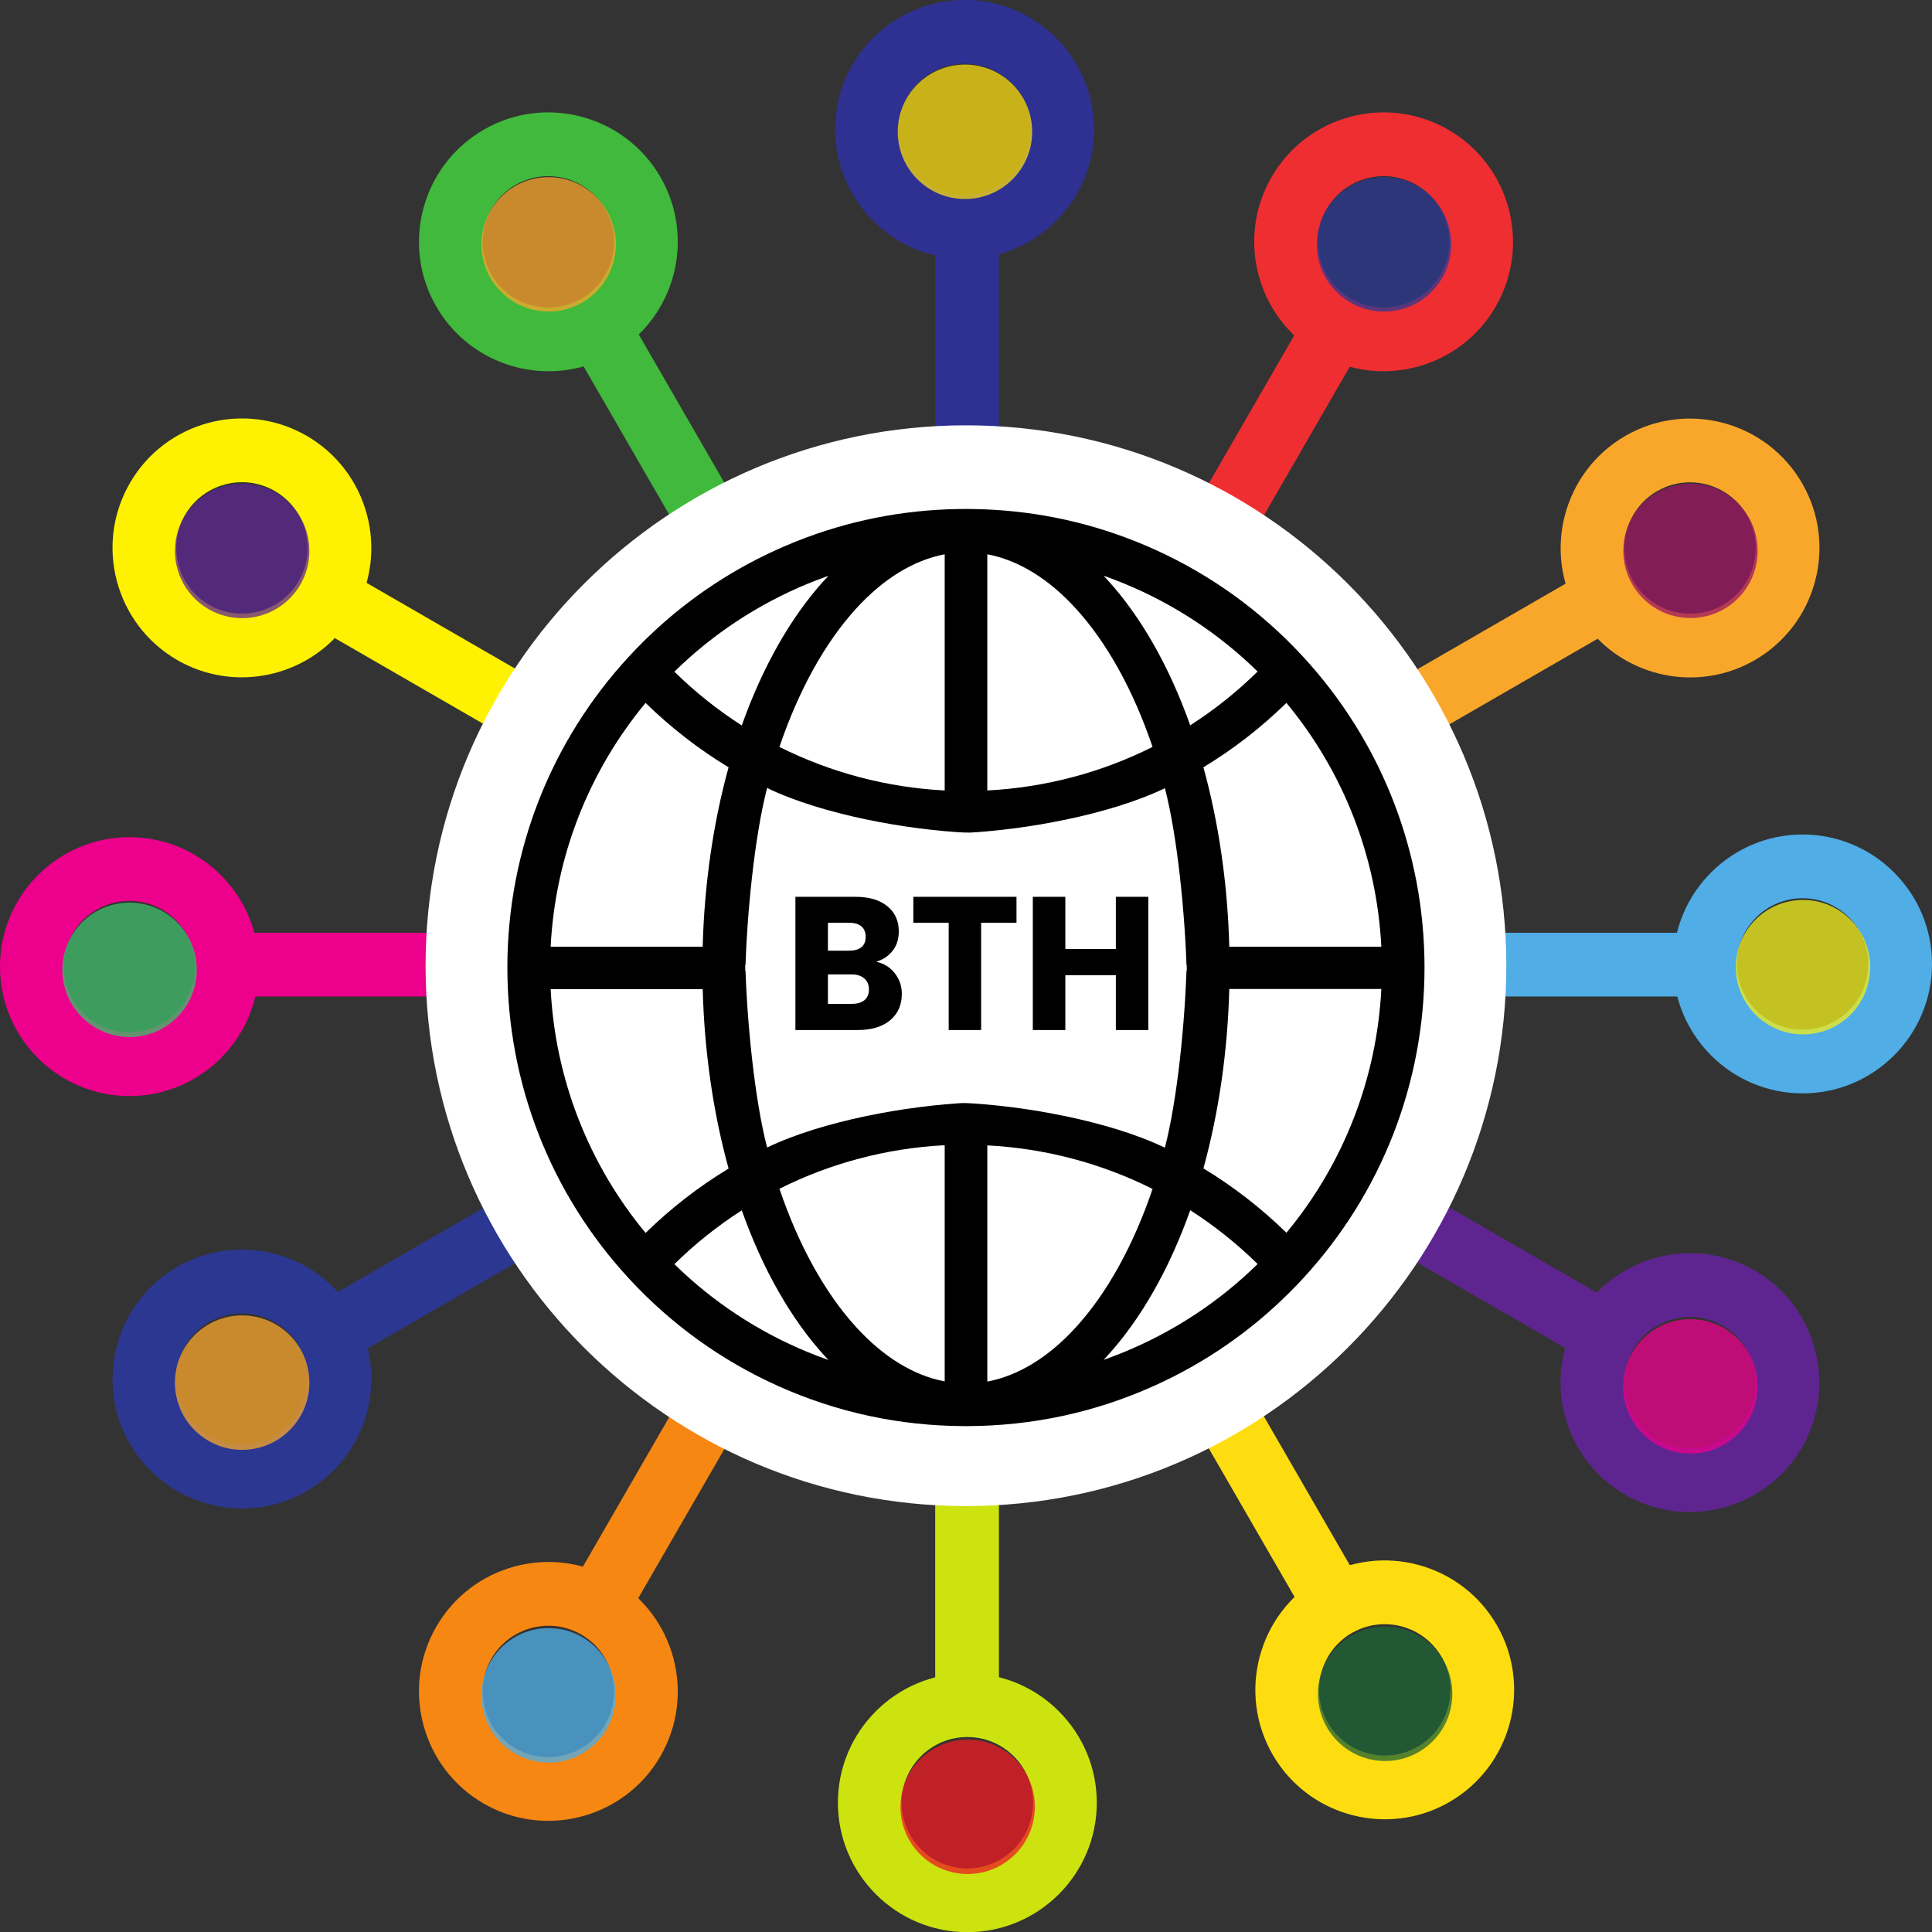 <?xml version="1.0" encoding="UTF-8" standalone="no"?>
<!-- Created with Inkscape (http://www.inkscape.org/) -->

<svg
   width="512"
   height="512"
   viewBox="0 0 135.467 135.467"
   version="1.1"
   id="svg1"
   inkscape:version="1.3.2 (091e20e, 2023-11-25)"
   sodipodi:docname="logo_dark.svg"
   xmlns:inkscape="http://www.inkscape.org/namespaces/inkscape"
   xmlns:sodipodi="http://sodipodi.sourceforge.net/DTD/sodipodi-0.dtd"
   xmlns="http://www.w3.org/2000/svg"
   xmlns:svg="http://www.w3.org/2000/svg">
  <rect x="0" y="0" width="135.467" height="135.467" fill="#333333" stroke="none"/>
  <sodipodi:namedview
     id="namedview1"
     pagecolor="#ffffff"
     bordercolor="#000000"
     borderopacity="0.25"
     inkscape:showpageshadow="2"
     inkscape:pageopacity="0.0"
     inkscape:pagecheckerboard="0"
     inkscape:deskcolor="#d1d1d1"
     inkscape:document-units="mm"
     inkscape:zoom="2"
     inkscape:cx="259.5"
     inkscape:cy="277.5"
     inkscape:window-width="1920"
     inkscape:window-height="1027"
     inkscape:window-x="0"
     inkscape:window-y="25"
     inkscape:window-maximized="1"
     inkscape:current-layer="layer1" />
  <defs
     id="defs1">
    <clipPath
       clipPathUnits="userSpaceOnUse"
       id="clipPath41">
      <path
         d="M 0,792 H 612 V 0 H 0 Z"
         id="path41" />
    </clipPath>
    <clipPath
       clipPathUnits="userSpaceOnUse"
       id="clipPath43">
      <path
         d="M 0,792 H 612 V 0 H 0 Z"
         transform="translate(-306.71,-381.44)"
         id="path43" />
    </clipPath>
    <clipPath
       clipPathUnits="userSpaceOnUse"
       id="clipPath45">
      <path
         d="M 0,792 H 612 V 0 H 0 Z"
         transform="translate(-261.166,-301.031)"
         id="path45" />
    </clipPath>
    <clipPath
       clipPathUnits="userSpaceOnUse"
       id="clipPath47">
      <path
         d="M 0,792 H 612 V 0 H 0 Z"
         transform="translate(-237.84,-362.819)"
         id="path47" />
    </clipPath>
    <clipPath
       clipPathUnits="userSpaceOnUse"
       id="clipPath49">
      <path
         d="M 0,792 H 612 V 0 H 0 Z"
         transform="translate(-232.835,-268.845)"
         id="path49" />
    </clipPath>
    <clipPath
       clipPathUnits="userSpaceOnUse"
       id="clipPath51">
      <path
         d="M 0,792 H 612 V 0 H 0 Z"
         transform="translate(-187.192,-312.16)"
         id="path51" />
    </clipPath>
    <clipPath
       clipPathUnits="userSpaceOnUse"
       id="clipPath53">
      <path
         d="M 0,792 H 612 V 0 H 0 Z"
         id="path53" />
    </clipPath>
    <clipPath
       clipPathUnits="userSpaceOnUse"
       id="clipPath55">
      <path
         d="M 0,792 H 612 V 0 H 0 Z"
         transform="translate(-168.566,-242.85)"
         id="path55" />
    </clipPath>
    <clipPath
       clipPathUnits="userSpaceOnUse"
       id="clipPath57">
      <path
         d="M 0,792 H 612 V 0 H 0 Z"
         transform="translate(-203.782,-166.367)"
         id="path57" />
    </clipPath>
    <clipPath
       clipPathUnits="userSpaceOnUse"
       id="clipPath59">
      <path
         d="M 0,792 H 612 V 0 H 0 Z"
         transform="translate(-181.743,-173.131)"
         id="path59" />
    </clipPath>
    <clipPath
       clipPathUnits="userSpaceOnUse"
       id="clipPath61">
      <path
         d="M 0,792 H 612 V 0 H 0 Z"
         transform="translate(-250.476,-123.532)"
         id="path61" />
    </clipPath>
    <clipPath
       clipPathUnits="userSpaceOnUse"
       id="clipPath63">
      <path
         d="M 0,792 H 612 V 0 H 0 Z"
         transform="translate(-237.881,-122.87)"
         id="path63" />
    </clipPath>
    <clipPath
       clipPathUnits="userSpaceOnUse"
       id="clipPath65">
      <path
         d="M 0,792 H 612 V 0 H 0 Z"
         id="path65" />
    </clipPath>
    <clipPath
       clipPathUnits="userSpaceOnUse"
       id="clipPath67">
      <path
         d="M 0,792 H 612 V 0 H 0 Z"
         transform="translate(-307.155,-104.446)"
         id="path67" />
    </clipPath>
    <clipPath
       clipPathUnits="userSpaceOnUse"
       id="clipPath69">
      <path
         d="M 0,792 H 612 V 0 H 0 Z"
         transform="translate(-363.644,-123.532)"
         id="path69" />
    </clipPath>
    <clipPath
       clipPathUnits="userSpaceOnUse"
       id="clipPath71">
      <path
         d="M 0,792 H 612 V 0 H 0 Z"
         transform="translate(-376.173,-123.128)"
         id="path71" />
    </clipPath>
    <clipPath
       clipPathUnits="userSpaceOnUse"
       id="clipPath73">
      <path
         d="M 0,792 H 612 V 0 H 0 Z"
         transform="translate(-410.338,-166.367)"
         id="path73" />
    </clipPath>
    <clipPath
       clipPathUnits="userSpaceOnUse"
       id="clipPath75">
      <path
         d="M 0,792 H 612 V 0 H 0 Z"
         transform="translate(-421.238,-153.689)"
         id="path75" />
    </clipPath>
    <clipPath
       clipPathUnits="userSpaceOnUse"
       id="clipPath77">
      <path
         d="M 0,792 H 612 V 0 H 0 Z"
         id="path77" />
    </clipPath>
    <clipPath
       clipPathUnits="userSpaceOnUse"
       id="clipPath79">
      <path
         d="M 0,792 H 612 V 0 H 0 Z"
         transform="translate(-445.299,-243.295)"
         id="path79" />
    </clipPath>
    <clipPath
       clipPathUnits="userSpaceOnUse"
       id="clipPath81">
      <path
         d="M 0,792 H 612 V 0 H 0 Z"
         transform="translate(-381.285,-268.845)"
         id="path81" />
    </clipPath>
    <clipPath
       clipPathUnits="userSpaceOnUse"
       id="clipPath83">
      <path
         d="M 0,792 H 612 V 0 H 0 Z"
         transform="translate(-426.67,-312.142)"
         id="path83" />
    </clipPath>
    <clipPath
       clipPathUnits="userSpaceOnUse"
       id="clipPath85">
      <path
         d="M 0,792 H 612 V 0 H 0 Z"
         transform="translate(-352.954,-301.031)"
         id="path85" />
    </clipPath>
    <clipPath
       clipPathUnits="userSpaceOnUse"
       id="clipPath87">
      <path
         d="M 0,792 H 612 V 0 H 0 Z"
         transform="translate(-376.025,-362.827)"
         id="path87" />
    </clipPath>
    <clipPath
       clipPathUnits="userSpaceOnUse"
       id="clipPath90">
      <path
         d="M 0,792 H 612 V 0 H 0 Z"
         transform="matrix(1.333,0,0,-1.333,0,1056)"
         id="path90" />
    </clipPath>
    <clipPath
       clipPathUnits="userSpaceOnUse"
       id="clipPath88">
      <path
         d="m 176.061,312.379 h 22.235 v -22.236 h -22.235 z"
         transform="translate(-198.296,-301.261)"
         id="path88" />
    </clipPath>
    <clipPath
       clipPathUnits="userSpaceOnUse"
       id="clipPath93">
      <path
         d="M 0,792 H 612 V 0 H 0 Z"
         transform="matrix(1.333,0,0,-1.333,0,1056)"
         id="path93" />
    </clipPath>
    <clipPath
       clipPathUnits="userSpaceOnUse"
       id="clipPath91">
      <path
         d="m 226.741,363.079 h 22.235 v -22.235 h -22.235 z"
         transform="translate(-248.976,-351.961)"
         id="path91" />
    </clipPath>
    <clipPath
       clipPathUnits="userSpaceOnUse"
       id="clipPath96">
      <path
         d="M 0,792 H 612 V 0 H 0 Z"
         transform="matrix(1.333,0,0,-1.333,0,1056)"
         id="path96" />
    </clipPath>
    <clipPath
       clipPathUnits="userSpaceOnUse"
       id="clipPath94">
      <path
         d="m 295.592,381.689 h 22.235 v -22.235 h -22.235 z"
         transform="translate(-317.827,-370.571)"
         id="path94" />
    </clipPath>
    <clipPath
       clipPathUnits="userSpaceOnUse"
       id="clipPath99">
      <path
         d="M 0,792 H 612 V 0 H 0 Z"
         transform="matrix(1.333,0,0,-1.333,0,1056)"
         id="path99" />
    </clipPath>
    <clipPath
       clipPathUnits="userSpaceOnUse"
       id="clipPath97">
      <path
         d="m 364.888,363.079 h 22.235 v -22.236 h -22.235 z"
         transform="translate(-387.123,-351.961)"
         id="path97" />
    </clipPath>
    <clipPath
       clipPathUnits="userSpaceOnUse"
       id="clipPath102">
      <path
         d="M 0,792 H 612 V 0 H 0 Z"
         transform="matrix(1.333,0,0,-1.333,0,1056)"
         id="path102" />
    </clipPath>
    <clipPath
       clipPathUnits="userSpaceOnUse"
       id="clipPath100">
      <path
         d="m 415.571,312.396 h 22.235 v -22.235 h -22.235 z"
         transform="translate(-437.806,-301.279)"
         id="path100" />
    </clipPath>
    <clipPath
       clipPathUnits="userSpaceOnUse"
       id="clipPath105">
      <path
         d="M 0,792 H 612 V 0 H 0 Z"
         transform="matrix(1.333,0,0,-1.333,0,1056)"
         id="path105" />
    </clipPath>
    <clipPath
       clipPathUnits="userSpaceOnUse"
       id="clipPath103">
      <path
         d="m 434.183,243.544 h 22.235 v -22.235 h -22.235 z"
         transform="translate(-456.418,-232.426)"
         id="path103" />
    </clipPath>
    <clipPath
       clipPathUnits="userSpaceOnUse"
       id="clipPath108">
      <path
         d="M 0,792 H 612 V 0 H 0 Z"
         transform="matrix(1.333,0,0,-1.333,0,1056)"
         id="path108" />
    </clipPath>
    <clipPath
       clipPathUnits="userSpaceOnUse"
       id="clipPath106">
      <path
         d="m 415.552,174.223 h 22.236 v -22.236 h -22.236 z"
         transform="translate(-437.788,-163.105)"
         id="path106" />
    </clipPath>
    <clipPath
       clipPathUnits="userSpaceOnUse"
       id="clipPath111">
      <path
         d="M 0,792 H 612 V 0 H 0 Z"
         transform="matrix(1.333,0,0,-1.333,0,1056)"
         id="path111" />
    </clipPath>
    <clipPath
       clipPathUnits="userSpaceOnUse"
       id="clipPath109">
      <path
         d="M 365.074,123.381 H 387.31 V 101.146 H 365.074 Z"
         transform="translate(-387.31,-112.264)"
         id="path109" />
    </clipPath>
    <clipPath
       clipPathUnits="userSpaceOnUse"
       id="clipPath114">
      <path
         d="M 0,792 H 612 V 0 H 0 Z"
         transform="matrix(1.333,0,0,-1.333,0,1056)"
         id="path114" />
    </clipPath>
    <clipPath
       clipPathUnits="userSpaceOnUse"
       id="clipPath112">
      <path
         d="m 296.037,104.696 h 22.235 V 82.461 h -22.235 z"
         transform="translate(-318.272,-93.578)"
         id="path112" />
    </clipPath>
    <clipPath
       clipPathUnits="userSpaceOnUse"
       id="clipPath117">
      <path
         d="M 0,792 H 612 V 0 H 0 Z"
         transform="matrix(1.333,0,0,-1.333,0,1056)"
         id="path117" />
    </clipPath>
    <clipPath
       clipPathUnits="userSpaceOnUse"
       id="clipPath115">
      <path
         d="m 226.741,123.123 h 22.235 v -22.235 h -22.235 z"
         transform="translate(-248.976,-112.006)"
         id="path115" />
    </clipPath>
    <clipPath
       clipPathUnits="userSpaceOnUse"
       id="clipPath120">
      <path
         d="M 0,792 H 612 V 0 H 0 Z"
         transform="matrix(1.333,0,0,-1.333,0,1056)"
         id="path120" />
    </clipPath>
    <clipPath
       clipPathUnits="userSpaceOnUse"
       id="clipPath118">
      <path
         d="m 176.058,174.838 h 22.235 v -22.235 h -22.235 z"
         transform="translate(-198.293,-163.72)"
         id="path118" />
    </clipPath>
    <clipPath
       clipPathUnits="userSpaceOnUse"
       id="clipPath123">
      <path
         d="M 0,792 H 612 V 0 H 0 Z"
         transform="matrix(1.333,0,0,-1.333,0,1056)"
         id="path123" />
    </clipPath>
    <clipPath
       clipPathUnits="userSpaceOnUse"
       id="clipPath121">
      <path
         d="m 157.446,243.099 h 22.236 v -22.235 h -22.236 z"
         transform="translate(-179.681,-231.982)"
         id="path121" />
    </clipPath>
    <clipPath
       clipPathUnits="userSpaceOnUse"
       id="clipPath125">
      <path
         d="M 0,792 H 612 V 0 H 0 Z"
         transform="translate(-270.436,-231.295)"
         id="path125" />
    </clipPath>
    <clipPath
       clipPathUnits="userSpaceOnUse"
       id="clipPath127">
      <path
         d="M 0,792 H 612 V 0 H 0 Z"
         transform="translate(-274.035,-202.028)"
         id="path127" />
    </clipPath>
    <clipPath
       clipPathUnits="userSpaceOnUse"
       id="clipPath129">
      <path
         d="M 0,792 H 612 V 0 H 0 Z"
         transform="translate(-288.759,-291.237)"
         id="path129" />
    </clipPath>
    <clipPath
       clipPathUnits="userSpaceOnUse"
       id="clipPath131">
      <path
         d="M 0,792 H 612 V 0 H 0 Z"
         transform="translate(-344.018,-271.913)"
         id="path131" />
    </clipPath>
    <clipPath
       clipPathUnits="userSpaceOnUse"
       id="clipPath133">
      <path
         d="M 0,792 H 612 V 0 H 0 Z"
         transform="translate(-288.759,-172.302)"
         id="path133" />
    </clipPath>
    <clipPath
       clipPathUnits="userSpaceOnUse"
       id="clipPath135">
      <path
         d="M 0,792 H 612 V 0 H 0 Z"
         transform="translate(-283.55,-295.989)"
         id="path135" />
    </clipPath>
    <clipPath
       clipPathUnits="userSpaceOnUse"
       id="clipPath137">
      <path
         d="M 0,792 H 612 V 0 H 0 Z"
         transform="translate(-267.664,-264.965)"
         id="path137" />
    </clipPath>
    <clipPath
       clipPathUnits="userSpaceOnUse"
       id="clipPath139">
      <path
         d="M 0,792 H 612 V 0 H 0 Z"
         transform="translate(-263.383,-228.244)"
         id="path139" />
    </clipPath>
    <clipPath
       clipPathUnits="userSpaceOnUse"
       id="clipPath141">
      <path
         d="M 0,792 H 612 V 0 H 0 Z"
         transform="translate(-269.846,-191.626)"
         id="path141" />
    </clipPath>
    <clipPath
       clipPathUnits="userSpaceOnUse"
       id="clipPath143">
      <path
         d="M 0,792 H 612 V 0 H 0 Z"
         transform="translate(-325.105,-291.237)"
         id="path143" />
    </clipPath>
    <clipPath
       clipPathUnits="userSpaceOnUse"
       id="clipPath145">
      <path
         d="M 0,792 H 612 V 0 H 0 Z"
         transform="translate(-346.2,-264.965)"
         id="path145" />
    </clipPath>
    <clipPath
       clipPathUnits="userSpaceOnUse"
       id="clipPath147">
      <path
         d="M 0,792 H 612 V 0 H 0 Z"
         transform="translate(-346.2,-198.574)"
         id="path147" />
    </clipPath>
    <clipPath
       clipPathUnits="userSpaceOnUse"
       id="clipPath149">
      <path
         d="M 0,792 H 612 V 0 H 0 Z"
         transform="translate(-362.658,-180.336)"
         id="path149" />
    </clipPath>
    <clipPath
       clipPathUnits="userSpaceOnUse"
       id="clipPath151">
      <path
         d="M 0,792 H 612 V 0 H 0 Z"
         transform="translate(-343.428,-232.244)"
         id="path151" />
    </clipPath>
    <clipPath
       clipPathUnits="userSpaceOnUse"
       id="clipPath153">
      <path
         d="M 0,792 H 612 V 0 H 0 Z"
         transform="translate(-339.829,-261.511)"
         id="path153" />
    </clipPath>
    <clipPath
       clipPathUnits="userSpaceOnUse"
       id="clipPath155">
      <path
         d="M 0,792 H 612 V 0 H 0 Z"
         transform="translate(-330.315,-167.55)"
         id="path155" />
    </clipPath>
    <clipPath
       clipPathUnits="userSpaceOnUse"
       id="clipPath157">
      <path
         d="M 0,792 H 612 V 0 H 0 Z"
         transform="translate(-310.458,-202.379)"
         id="path157" />
    </clipPath>
    <clipPath
       clipPathUnits="userSpaceOnUse"
       id="clipPath149-2">
      <path
         d="M 0,792 H 612 V 0 H 0 Z"
         transform="translate(-362.658,-180.336)"
         id="path149-2" />
    </clipPath>
  </defs>
  <g
     inkscape:label="Layer 1"
     inkscape:groupmode="layer"
     id="layer1">
    <circle
       style="fill:#000000;fill-opacity:1;stroke:none;stroke-width:0.686;stroke-opacity:1"
       id="path2"
       cx="67.403"
       cy="67.138"
       r="36.314" />
    <path
       id="path40"
       d="M 312.329,314.74 H 301.79 v 39.63 h 10.539 z"
       style="fill:#2e3192;fill-opacity:1;fill-rule:nonzero;stroke:none"
       transform="matrix(0.424,0,0,-0.424,-62.385,166.038)"
       clip-path="url(#clipPath41)" />
    <path
       id="path42"
       d="m 0,0 c -5.993,0 -10.868,-4.878 -10.868,-10.868 0,-5.99 4.875,-10.869 10.868,-10.869 5.993,0 10.868,4.879 10.868,10.869 C 10.868,-4.878 5.993,0 0,0 m 0,-32.275 c -11.805,0 -21.407,9.605 -21.407,21.407 0,11.801 9.602,21.407 21.407,21.407 11.805,0 21.407,-9.606 21.407,-21.407 0,-11.802 -9.602,-21.407 -21.407,-21.407"
       style="fill:#2e3192;fill-opacity:1;fill-rule:nonzero;stroke:none"
       transform="matrix(0.424,0,0,-0.424,67.639,4.464)"
       clip-path="url(#clipPath43)" />
    <path
       id="path44"
       d="m 0,0 -19.815,34.319 9.125,5.27 19.815,-34.32 z"
       style="fill:#40b93c;fill-opacity:1;fill-rule:nonzero;stroke:none"
       transform="matrix(0.424,0,0,-0.424,48.331,38.524)"
       clip-path="url(#clipPath45)" />
    <path
       id="path46"
       d="m 0,0 c -1.842,0 -3.708,-0.467 -5.413,-1.448 -5.188,-2.998 -6.975,-9.661 -3.98,-14.848 2.995,-5.18 9.674,-6.957 14.848,-3.979 5.187,2.998 6.971,9.66 3.976,14.848 C 7.421,-1.949 3.76,0 0,0 m 0.058,-32.261 c -7.406,0 -14.618,3.835 -18.576,10.696 -5.901,10.216 -2.388,23.335 7.835,29.242 10.216,5.908 23.339,2.395 29.239,-7.835 5.901,-10.216 2.388,-23.335 -7.828,-29.242 -3.366,-1.942 -7.044,-2.861 -10.67,-2.861"
       style="fill:#40b93c;fill-opacity:1;fill-rule:nonzero;stroke:none"
       transform="matrix(0.424,0,0,-0.424,38.443,12.352)"
       clip-path="url(#clipPath47)" />
    <path
       id="path48"
       d="m 0,0 -34.323,19.815 5.27,9.125 L 5.269,9.125 Z"
       style="fill:#fff200;fill-opacity:1;fill-rule:nonzero;stroke:none"
       transform="matrix(0.424,0,0,-0.424,36.321,52.158)"
       clip-path="url(#clipPath49)" />
    <path
       id="path50"
       d="m 0,0 c -3.76,0 -7.421,-1.948 -9.431,-5.434 -2.995,-5.187 -1.208,-11.849 3.98,-14.848 5.197,-2.984 11.849,-1.221 14.844,3.98 2.994,5.187 1.21,11.849 -3.98,14.848 C 3.708,-0.473 1.842,0 0,0 m -0.055,-32.268 c -3.629,0 -7.304,0.919 -10.666,2.861 -10.223,5.908 -13.736,19.026 -7.835,29.243 5.89,10.223 19.001,13.749 29.242,7.835 h 0.003 c 10.217,-5.908 13.73,-19.026 7.829,-29.243 -3.959,-6.86 -11.17,-10.696 -18.573,-10.696"
       style="fill:#fff200;fill-opacity:1;fill-rule:nonzero;stroke:none"
       transform="matrix(0.424,0,0,-0.424,16.971,33.81)"
       clip-path="url(#clipPath51)" />
    <path
       id="path52"
       d="m 224.396,226.807 h -39.634 v 10.539 h 39.634 z"
       style="fill:#ec008c;fill-opacity:1;fill-rule:nonzero;stroke:none"
       transform="matrix(0.424,0,0,-0.424,-62.385,166.038)"
       clip-path="url(#clipPath53)" />
    <path
       id="path54"
       d="m 0,0 c -5.994,0 -10.868,-4.879 -10.868,-10.868 0,-5.99 4.874,-10.869 10.868,-10.869 5.99,0 10.865,4.879 10.865,10.869 C 10.865,-4.879 5.99,0 0,0 m 0,-32.275 c -11.805,0 -21.407,9.605 -21.407,21.407 0,11.801 9.602,21.407 21.407,21.407 11.801,0 21.404,-9.606 21.404,-21.407 0,-11.802 -9.603,-21.407 -21.404,-21.407"
       style="fill:#ec008c;fill-opacity:1;fill-rule:nonzero;stroke:none"
       transform="matrix(0.424,0,0,-0.424,9.075,63.169)"
       clip-path="url(#clipPath55)" />
    <path
       id="path56"
       d="m 0,0 -5.269,9.125 34.322,19.815 5.27,-9.125 z"
       style="fill:#2c3792;fill-opacity:1;fill-rule:nonzero;stroke:none"
       transform="matrix(0.424,0,0,-0.424,24.005,95.567)"
       clip-path="url(#clipPath57)" />
    <path
       id="path58"
       d="m 0,0 c -5.191,-2.999 -6.975,-9.661 -3.979,-14.848 2.997,-5.187 9.673,-6.957 14.847,-3.979 5.187,2.998 6.971,9.66 3.976,14.848 C 11.849,1.201 5.184,2.978 0,0 m 5.472,-30.814 c -7.407,0 -14.618,3.835 -18.577,10.697 -5.901,10.216 -2.388,23.335 7.836,29.242 C 4.95,15.033 18.066,11.52 23.969,1.29 29.87,-8.926 26.358,-22.045 16.141,-27.952 12.775,-29.894 9.098,-30.814 5.472,-30.814"
       style="fill:#2c3792;fill-opacity:1;fill-rule:nonzero;stroke:none"
       transform="matrix(0.424,0,0,-0.424,14.662,92.701)"
       clip-path="url(#clipPath59)" />
    <path
       id="path60"
       d="m 0,0 -9.125,5.269 19.815,34.32 9.125,-5.27 z"
       style="fill:#f68712;fill-opacity:1;fill-rule:nonzero;stroke:none"
       transform="matrix(0.424,0,0,-0.424,43.8,113.711)"
       clip-path="url(#clipPath61)" />
    <path
       id="path62"
       d="m 0,0 c -3.76,0 -7.424,-1.948 -9.434,-5.434 -2.995,-5.187 -1.208,-11.85 3.979,-14.848 5.197,-2.991 11.849,-1.214 14.844,3.98 2.995,5.187 1.212,11.849 -3.979,14.848 C 3.705,-0.474 1.839,0 0,0 m -0.058,-32.268 c -3.63,0 -7.304,0.919 -10.666,2.861 -10.224,5.908 -13.737,19.026 -7.836,29.243 5.894,10.222 18.999,13.749 29.243,7.835 10.22,-5.908 13.733,-19.026 7.832,-29.243 -3.96,-6.861 -11.17,-10.696 -18.573,-10.696"
       style="fill:#f68712;fill-opacity:1;fill-rule:nonzero;stroke:none"
       transform="matrix(0.424,0,0,-0.424,38.46,113.991)"
       clip-path="url(#clipPath63)" />
    <path
       id="path64"
       d="M 312.329,109.782 H 301.79 v 39.631 h 10.539 z"
       style="fill:#cce310;fill-opacity:1;fill-rule:nonzero;stroke:none"
       transform="matrix(0.424,0,0,-0.424,-62.385,166.038)"
       clip-path="url(#clipPath65)" />
    <path
       id="path66"
       d="m 0,0 c -5.993,0 -10.868,-4.878 -10.868,-10.868 0,-5.99 4.875,-10.868 10.868,-10.868 5.993,0 10.868,4.878 10.868,10.868 C 10.868,-4.878 5.993,0 0,0 m 0,-32.275 c -11.805,0 -21.407,9.606 -21.407,21.407 0,11.802 9.602,21.407 21.407,21.407 11.805,0 21.407,-9.605 21.407,-21.407 0,-11.801 -9.602,-21.407 -21.407,-21.407"
       style="fill:#cce310;fill-opacity:1;fill-rule:nonzero;stroke:none"
       transform="matrix(0.424,0,0,-0.424,67.828,121.795)"
       clip-path="url(#clipPath67)" />
    <path
       id="path68"
       d="m 0,0 -19.815,34.319 9.125,5.27 19.815,-34.32 z"
       style="fill:#fddd10;fill-opacity:1;fill-rule:nonzero;stroke:none"
       transform="matrix(0.424,0,0,-0.424,91.775,113.711)"
       clip-path="url(#clipPath69)" />
    <path
       id="path70"
       d="m 0,0 c -1.846,0 -3.712,-0.474 -5.417,-1.454 -5.187,-2.999 -6.971,-9.661 -3.976,-14.848 2.995,-5.18 9.664,-6.964 14.844,-3.98 5.188,2.998 6.975,9.661 3.98,14.848 C 7.421,-1.955 3.76,0 0,0 m 0.055,-32.268 c -7.403,0 -14.614,3.835 -18.573,10.696 -5.901,10.217 -2.388,23.335 7.828,29.243 10.234,5.914 23.349,2.387 29.246,-7.835 5.901,-10.217 2.388,-23.335 -7.835,-29.243 -3.362,-1.942 -7.037,-2.861 -10.666,-2.861"
       style="fill:#fddd10;fill-opacity:1;fill-rule:nonzero;stroke:none"
       transform="matrix(0.424,0,0,-0.424,97.087,113.882)"
       clip-path="url(#clipPath71)" />
    <path
       id="path72"
       d="m 0,0 -34.323,19.815 5.27,9.125 L 5.269,9.125 Z"
       style="fill:#5e2590;fill-opacity:1;fill-rule:nonzero;stroke:none"
       transform="matrix(0.424,0,0,-0.424,111.571,95.567)"
       clip-path="url(#clipPath73)" />
    <path
       id="path74"
       d="m 0,0 c 5.187,-2.992 11.85,-1.215 14.844,3.979 2.995,5.188 1.208,11.85 -3.979,14.848 C 5.678,21.805 -0.981,20.035 -3.979,14.848 -6.974,9.661 -5.19,2.999 0,0 m 5.393,-11.987 c -3.626,0 -7.301,0.92 -10.666,2.862 H -5.276 C -15.493,-3.218 -19.006,9.901 -13.105,20.117 -7.208,30.34 5.921,33.86 16.134,27.952 26.358,22.045 29.87,8.926 23.969,-1.29 20.011,-8.151 12.8,-11.987 5.393,-11.987"
       style="fill:#5e2590;fill-opacity:1;fill-rule:nonzero;stroke:none"
       transform="matrix(0.424,0,0,-0.424,116.191,100.937)"
       clip-path="url(#clipPath75)" />
    <path
       id="path76"
       d="m 429.357,226.807 h -39.634 v 10.539 h 39.634 z"
       style="fill:#50ade5;fill-opacity:1;fill-rule:nonzero;stroke:none"
       transform="matrix(0.424,0,0,-0.424,-62.385,166.038)"
       clip-path="url(#clipPath77)" />
    <path
       id="path78"
       d="m 0,0 c -5.99,0 -10.865,-4.879 -10.865,-10.868 0,-5.99 4.875,-10.869 10.865,-10.869 5.994,0 10.868,4.879 10.868,10.869 C 10.868,-4.879 5.994,0 0,0 m 0,-32.275 c -11.801,0 -21.404,9.605 -21.404,21.407 0,11.801 9.603,21.407 21.404,21.407 11.805,0 21.407,-9.606 21.407,-21.407 0,-11.802 -9.602,-21.407 -21.407,-21.407"
       style="fill:#50ade5;fill-opacity:1;fill-rule:nonzero;stroke:none"
       transform="matrix(0.424,0,0,-0.424,126.392,62.981)"
       clip-path="url(#clipPath79)" />
    <path
       id="path80"
       d="m 0,0 -5.269,9.125 34.322,19.815 5.27,-9.125 z"
       style="fill:#f9a72b;fill-opacity:1;fill-rule:nonzero;stroke:none"
       transform="matrix(0.424,0,0,-0.424,99.254,52.158)"
       clip-path="url(#clipPath81)" />
    <path
       id="path82"
       d="m 0,0 c -1.846,0 -3.712,-0.473 -5.417,-1.454 -5.186,-2.999 -6.97,-9.661 -3.976,-14.848 2.999,-5.187 9.668,-6.964 14.844,-3.98 5.191,2.999 6.975,9.661 3.98,14.848 C 7.421,-1.955 3.76,0 0,0 m 0.055,-32.268 c -7.403,0 -14.614,3.836 -18.573,10.696 -5.901,10.217 -2.388,23.335 7.829,29.243 10.237,5.914 23.345,2.388 29.245,-7.835 5.901,-10.217 2.388,-23.335 -7.835,-29.243 -3.362,-1.942 -7.037,-2.861 -10.666,-2.861"
       style="fill:#f9a72b;fill-opacity:1;fill-rule:nonzero;stroke:none"
       transform="matrix(0.424,0,0,-0.424,118.494,33.818)"
       clip-path="url(#clipPath83)" />
    <path
       id="path84"
       d="m 0,0 -9.125,5.269 19.815,34.32 9.125,-5.27 z"
       style="fill:#ef2e32;fill-opacity:1;fill-rule:nonzero;stroke:none"
       transform="matrix(0.424,0,0,-0.424,87.244,38.524)"
       clip-path="url(#clipPath85)" />
    <path
       id="path86"
       d="m 0,0 c -3.76,0 -7.421,-1.949 -9.431,-5.435 -2.995,-5.187 -1.211,-11.849 3.98,-14.847 5.194,-2.985 11.849,-1.207 14.844,3.979 2.995,5.187 1.208,11.85 -3.98,14.848 C 3.705,-0.474 1.842,0 0,0 m -0.058,-32.268 c -3.626,0 -7.301,0.919 -10.666,2.861 -10.22,5.907 -13.733,19.026 -7.832,29.242 5.904,10.223 19.015,13.743 29.239,7.835 10.223,-5.907 13.736,-19.026 7.835,-29.242 -3.958,-6.861 -11.17,-10.696 -18.576,-10.696"
       style="fill:#ef2e32;fill-opacity:1;fill-rule:nonzero;stroke:none"
       transform="matrix(0.424,0,0,-0.424,97.024,12.348)"
       clip-path="url(#clipPath87)" />
    <g
       opacity="0.75"
       id="g89"
       clip-path="url(#clipPath90)"
       transform="matrix(0.318,0,0,0.318,-62.385,-169.444)">
      <path
         d="m 0,0 c 0,-6.14 -4.978,-11.118 -11.118,-11.118 -6.14,0 -11.117,4.978 -11.117,11.118 0,6.14 4.977,11.118 11.117,11.118 C -4.978,11.118 0,6.14 0,0"
         style="fill:#5e2590;fill-opacity:1;fill-rule:nonzero;stroke:none"
         transform="matrix(1.333,0,0,-1.333,264.395,654.319)"
         clip-path="url(#clipPath88)"
         id="path89" />
    </g>
    <g
       opacity="0.75"
       id="g92"
       clip-path="url(#clipPath93)"
       transform="matrix(0.318,0,0,0.318,-62.385,-169.444)">
      <path
         d="m 0,0 c 0,-6.14 -4.978,-11.118 -11.118,-11.118 -6.14,0 -11.117,4.978 -11.117,11.118 0,6.14 4.977,11.118 11.117,11.118 C -4.978,11.118 0,6.14 0,0"
         style="fill:#f9a72b;fill-opacity:1;fill-rule:nonzero;stroke:none"
         transform="matrix(1.333,0,0,-1.333,331.969,586.718)"
         clip-path="url(#clipPath91)"
         id="path92" />
    </g>
    <g
       opacity="0.74"
       id="g95"
       clip-path="url(#clipPath96)"
       transform="matrix(0.318,0,0,0.318,-62.385,-169.444)">
      <path
         d="m 0,0 c 0,-6.14 -4.978,-11.118 -11.118,-11.118 -6.14,0 -11.117,4.978 -11.117,11.118 0,6.14 4.977,11.118 11.117,11.118 C -4.978,11.118 0,6.14 0,0"
         style="fill:#fddd10;fill-opacity:1;fill-rule:nonzero;stroke:none"
         transform="matrix(1.333,0,0,-1.333,423.77,561.905)"
         clip-path="url(#clipPath94)"
         id="path95" />
    </g>
    <g
       opacity="0.75"
       id="g98"
       clip-path="url(#clipPath99)"
       transform="matrix(0.318,0,0,0.318,-62.385,-169.444)">
      <path
         d="m 0,0 c 0,-6.14 -4.978,-11.118 -11.118,-11.118 -6.14,0 -11.117,4.978 -11.117,11.118 0,6.14 4.977,11.118 11.117,11.118 C -4.978,11.118 0,6.14 0,0"
         style="fill:#2c3792;fill-opacity:1;fill-rule:nonzero;stroke:none"
         transform="matrix(1.333,0,0,-1.333,516.164,586.719)"
         clip-path="url(#clipPath97)"
         id="path98" />
    </g>
    <g
       opacity="0.75"
       id="g101"
       clip-path="url(#clipPath102)"
       transform="matrix(0.318,0,0,0.318,-62.385,-169.444)">
      <path
         d="m 0,0 c 0,-6.14 -4.978,-11.118 -11.118,-11.118 -6.14,0 -11.117,4.978 -11.117,11.118 0,6.14 4.977,11.118 11.117,11.118 C -4.978,11.118 0,6.14 0,0"
         style="fill:#9c1661;fill-opacity:1;fill-rule:nonzero;stroke:none"
         transform="matrix(1.333,0,0,-1.333,583.742,654.295)"
         clip-path="url(#clipPath100)"
         id="path101" />
    </g>
    <g
       opacity="0.76"
       id="g104"
       clip-path="url(#clipPath105)"
       transform="matrix(0.318,0,0,0.318,-62.385,-169.444)">
      <path
         d="m 0,0 c 0,-6.14 -4.978,-11.118 -11.118,-11.118 -6.14,0 -11.117,4.978 -11.117,11.118 0,6.14 4.977,11.118 11.117,11.118 C -4.978,11.118 0,6.14 0,0"
         style="fill:#f2ef1d;fill-opacity:1;fill-rule:nonzero;stroke:none"
         transform="matrix(1.333,0,0,-1.333,608.557,746.098)"
         clip-path="url(#clipPath103)"
         id="path104" />
    </g>
    <g
       opacity="0.75"
       id="g107"
       clip-path="url(#clipPath108)"
       transform="matrix(0.318,0,0,0.318,-62.385,-169.444)">
      <path
         d="m 0,0 c 0,-6.14 -4.978,-11.118 -11.118,-11.118 -6.14,0 -11.117,4.978 -11.117,11.118 0,6.14 4.977,11.118 11.117,11.118 C -4.978,11.118 0,6.14 0,0"
         style="fill:#ec008c;fill-opacity:1;fill-rule:nonzero;stroke:none"
         transform="matrix(1.333,0,0,-1.333,583.717,838.527)"
         clip-path="url(#clipPath106)"
         id="path107" />
    </g>
    <g
       opacity="0.75"
       id="g110"
       clip-path="url(#clipPath111)"
       transform="matrix(0.318,0,0,0.318,-62.385,-169.444)"
       inkscape:label="g110">
      <path
         d="m 0,0 c 0,-6.14 -4.978,-11.118 -11.118,-11.118 -6.14,0 -11.117,4.978 -11.117,11.118 0,6.14 4.977,11.118 11.117,11.118 C -4.978,11.118 0,6.14 0,0"
         style="fill:#1d6434;fill-opacity:1;fill-rule:nonzero;stroke:none"
         transform="matrix(1.333,0,0,-1.333,516.413,906.315)"
         clip-path="url(#clipPath109)"
         id="path110" />
    </g>
    <g
       opacity="0.76"
       id="g113"
       clip-path="url(#clipPath114)"
       transform="matrix(0.318,0,0,0.318,-62.385,-169.444)">
      <path
         d="m 0,0 c 0,-6.14 -4.978,-11.118 -11.118,-11.118 -6.14,0 -11.117,4.978 -11.117,11.118 0,6.14 4.977,11.118 11.117,11.118 C -4.978,11.118 0,6.14 0,0"
         style="fill:#ed1c24;fill-opacity:1;fill-rule:nonzero;stroke:none"
         transform="matrix(1.333,0,0,-1.333,424.363,931.229)"
         clip-path="url(#clipPath112)"
         id="path113" />
    </g>
    <g
       opacity="0.78"
       id="g116"
       clip-path="url(#clipPath117)"
       transform="matrix(0.318,0,0,0.318,-62.385,-169.444)">
      <path
         d="m 0,0 c 0,-6.14 -4.978,-11.118 -11.118,-11.118 -6.14,0 -11.117,4.978 -11.117,11.118 0,6.14 4.977,11.118 11.117,11.118 C -4.978,11.118 0,6.14 0,0"
         style="fill:#50ade5;fill-opacity:1;fill-rule:nonzero;stroke:none"
         transform="matrix(1.333,0,0,-1.333,331.969,906.659)"
         clip-path="url(#clipPath115)"
         id="path116" />
    </g>
    <g
       opacity="0.75"
       id="g119"
       clip-path="url(#clipPath120)"
       transform="matrix(0.318,0,0,0.318,-62.385,-169.444)">
      <path
         d="m 0,0 c 0,-6.14 -4.978,-11.118 -11.118,-11.118 -6.14,0 -11.117,4.978 -11.117,11.118 0,6.14 4.977,11.118 11.117,11.118 C -4.978,11.118 0,6.14 0,0"
         style="fill:#f9a72b;fill-opacity:1;fill-rule:nonzero;stroke:none"
         transform="matrix(1.333,0,0,-1.333,264.391,837.706)"
         clip-path="url(#clipPath118)"
         id="path119" />
    </g>
    <g
       opacity="0.78"
       id="g122"
       clip-path="url(#clipPath123)"
       transform="matrix(0.318,0,0,0.318,-62.385,-169.444)">
      <path
         d="m 0,0 c 0,-6.14 -4.978,-11.118 -11.118,-11.118 -6.14,0 -11.117,4.978 -11.117,11.118 0,6.14 4.977,11.118 11.117,11.118 C -4.978,11.118 0,6.14 0,0"
         style="fill:#40bb6a;fill-opacity:1;fill-rule:nonzero;stroke:none"
         transform="matrix(1.333,0,0,-1.333,239.575,746.691)"
         clip-path="url(#clipPath121)"
         id="path122" />
    </g>
    <path
       id="path124"
       d="M 0,0 H 36.971 V 22.805 C 26.771,23.279 12.752,25.81 3.599,30.216 1.478,22.028 0.253,9.097 0,0"
       style="display:inline;fill:#ffffff;fill-opacity:1;fill-rule:nonzero;stroke:none"
       transform="matrix(0.424,0,0,-0.424,52.261,68.064)"
       clip-path="url(#clipPath125)" />
    <path
       id="path126"
       d="M 0,0 C 9.152,4.406 23.172,6.936 33.372,7.411 V 30.216 H -3.599 C -3.346,21.119 -2.121,8.188 0,0"
       style="display:inline;fill:#ffffff;fill-opacity:1;fill-rule:nonzero;stroke:none"
       transform="matrix(0.424,0,0,-0.424,53.787,80.461)"
       clip-path="url(#clipPath127)"
       inkscape:label="path126" />
    <path
       id="path128"
       d="m 0,0 c -5.148,-5.643 -9.503,-13.51 -12.681,-22.874 8.474,-4.255 17.81,-6.715 27.329,-7.203 V 8.98 C 9.525,8.012 4.521,4.955 0,0"
       style="display:inline;fill:#ffffff;fill-opacity:1;fill-rule:nonzero;stroke:none"
       transform="matrix(0.424,0,0,-0.424,60.029,42.673)"
       clip-path="url(#clipPath129)" />
    <path
       id="path130"
       d="M 0,0 C 4.01,2.57 7.74,5.546 11.142,8.895 11.123,8.913 11.105,8.931 11.087,8.949 10.738,9.29 10.386,9.628 10.03,9.962 9.973,10.016 9.915,10.07 9.858,10.124 9.505,10.452 9.15,10.776 8.791,11.097 8.73,11.152 8.668,11.207 8.606,11.262 8.247,11.58 7.885,11.895 7.52,12.206 c -0.061,0.052 -0.123,0.103 -0.184,0.155 -0.37,0.312 -0.743,0.621 -1.119,0.925 -0.054,0.045 -0.11,0.088 -0.165,0.132 -0.385,0.31 -0.773,0.616 -1.165,0.917 -0.042,0.033 -0.084,0.064 -0.126,0.097 -0.407,0.311 -0.817,0.619 -1.231,0.921 -0.017,0.013 -0.035,0.025 -0.052,0.037 -0.414,0.302 -0.831,0.598 -1.251,0.89 -0.029,0.021 -0.059,0.042 -0.088,0.063 -0.414,0.286 -0.831,0.567 -1.25,0.844 -0.051,0.034 -0.102,0.068 -0.153,0.102 -0.407,0.267 -0.817,0.53 -1.229,0.788 -0.064,0.04 -0.128,0.081 -0.192,0.121 -0.406,0.252 -0.815,0.501 -1.225,0.745 -0.071,0.042 -0.142,0.084 -0.213,0.126 -0.409,0.241 -0.82,0.478 -1.234,0.71 -0.072,0.041 -0.145,0.081 -0.217,0.122 -0.417,0.232 -0.836,0.46 -1.257,0.683 -0.067,0.036 -0.135,0.071 -0.203,0.107 -0.429,0.226 -0.859,0.448 -1.293,0.664 -0.057,0.029 -0.114,0.056 -0.171,0.085 -0.447,0.222 -0.896,0.439 -1.347,0.652 -0.036,0.016 -0.072,0.033 -0.108,0.049 -0.466,0.218 -0.935,0.432 -1.406,0.64 -0.011,0.004 -0.021,0.009 -0.031,0.014 -0.473,0.208 -0.949,0.41 -1.427,0.607 -0.042,0.018 -0.084,0.036 -0.127,0.053 -0.459,0.189 -0.92,0.372 -1.383,0.551 -0.061,0.024 -0.122,0.048 -0.183,0.071 -0.452,0.173 -0.906,0.341 -1.362,0.505 -0.072,0.026 -0.143,0.052 -0.215,0.077 -0.078,0.028 -0.156,0.053 -0.234,0.081 0.207,-0.219 0.413,-0.44 0.618,-0.664 C -8.149,17.987 -3.455,9.726 0,0"
       style="display:inline;fill:#ffffff;fill-opacity:1;fill-rule:nonzero;stroke:none"
       transform="matrix(0.424,0,0,-0.424,83.455,50.858)"
       clip-path="url(#clipPath131)" />
    <path
       id="path132"
       d="M 0,0 C 4.523,-4.958 9.531,-8.016 14.648,-8.982 V 30.077 C 5.129,29.589 -4.207,27.129 -12.681,22.874 -9.503,13.51 -5.148,5.643 0,0"
       style="display:inline;fill:#ffffff;fill-opacity:1;fill-rule:nonzero;stroke:none"
       transform="matrix(0.424,0,0,-0.424,60.029,93.052)"
       clip-path="url(#clipPath133)" />
    <path
       id="path134"
       d="M 0,0 C 0.205,0.225 0.411,0.446 0.618,0.664 0.54,0.637 0.462,0.611 0.384,0.584 0.312,0.558 0.24,0.532 0.169,0.506 -0.287,0.343 -0.741,0.175 -1.193,0.002 -1.255,-0.022 -1.315,-0.046 -1.376,-0.069 -1.839,-0.248 -2.301,-0.431 -2.76,-0.62 -2.802,-0.638 -2.844,-0.655 -2.886,-0.673 -3.364,-0.871 -3.84,-1.073 -4.313,-1.281 -4.324,-1.286 -4.334,-1.29 -4.344,-1.295 -4.816,-1.503 -5.286,-1.717 -5.753,-1.935 -5.788,-1.951 -5.822,-1.967 -5.857,-1.983 -6.31,-2.196 -6.76,-2.414 -7.207,-2.637 -7.263,-2.665 -7.319,-2.692 -7.375,-2.72 c -0.434,-0.217 -0.866,-0.439 -1.296,-0.665 -0.067,-0.035 -0.134,-0.07 -0.201,-0.106 -0.422,-0.224 -0.842,-0.453 -1.26,-0.686 -0.071,-0.039 -0.141,-0.078 -0.211,-0.118 -0.416,-0.233 -0.829,-0.471 -1.24,-0.714 -0.069,-0.04 -0.138,-0.081 -0.206,-0.122 -0.413,-0.245 -0.823,-0.494 -1.231,-0.748 -0.062,-0.039 -0.125,-0.078 -0.187,-0.117 -0.414,-0.26 -0.826,-0.524 -1.234,-0.792 -0.049,-0.032 -0.098,-0.065 -0.147,-0.097 -0.421,-0.279 -0.841,-0.562 -1.257,-0.85 -0.026,-0.018 -0.052,-0.037 -0.079,-0.055 -0.425,-0.296 -0.848,-0.596 -1.267,-0.902 -0.013,-0.009 -0.026,-0.019 -0.039,-0.028 -0.417,-0.305 -0.831,-0.615 -1.242,-0.93 -0.038,-0.029 -0.077,-0.058 -0.115,-0.087 -0.395,-0.304 -0.786,-0.613 -1.175,-0.925 -0.052,-0.041 -0.103,-0.082 -0.155,-0.124 -0.379,-0.307 -0.756,-0.619 -1.129,-0.934 -0.057,-0.049 -0.115,-0.097 -0.172,-0.145 -0.369,-0.314 -0.735,-0.632 -1.097,-0.954 -0.058,-0.051 -0.116,-0.103 -0.174,-0.155 -0.362,-0.323 -0.721,-0.651 -1.077,-0.983 -0.054,-0.05 -0.107,-0.1 -0.161,-0.15 -0.359,-0.338 -0.716,-0.679 -1.068,-1.025 -0.017,-0.016 -0.033,-0.032 -0.05,-0.049 3.402,-3.349 7.132,-6.324 11.142,-8.895 C -10.248,-14.35 -5.554,-6.088 0,0"
       style="display:inline;fill:#ffffff;fill-opacity:1;fill-rule:nonzero;stroke:none"
       transform="matrix(0.424,0,0,-0.424,57.821,40.66)"
       clip-path="url(#clipPath135)" />
    <path
       id="path136"
       d="M 0,0 C -4.971,3.012 -9.568,6.58 -13.727,10.648 -23.186,-0.766 -28.671,-14.851 -29.424,-29.67 H -4.281 C -4.008,-19.354 -2.547,-9.215 0,0"
       style="display:inline;fill:#ffffff;fill-opacity:1;fill-rule:nonzero;stroke:none"
       transform="matrix(0.424,0,0,-0.424,51.086,53.801)"
       clip-path="url(#clipPath137)" />
    <path
       id="path138"
       d="m 0,0 h -25.143 c 0.753,-14.819 6.238,-28.905 15.696,-40.318 4.16,4.068 8.757,7.635 13.728,10.648 C 1.734,-20.456 0.272,-10.316 0,0"
       style="display:inline;fill:#ffffff;fill-opacity:1;fill-rule:nonzero;stroke:none"
       transform="matrix(0.424,0,0,-0.424,49.272,69.356)"
       clip-path="url(#clipPath139)" />
    <path
       id="path140"
       d="m 0,0 c -4.01,-2.57 -7.739,-5.546 -11.142,-8.895 0.018,-0.017 0.036,-0.035 0.054,-0.053 0.349,-0.342 0.703,-0.68 1.059,-1.015 0.057,-0.053 0.114,-0.107 0.171,-0.16 0.352,-0.329 0.708,-0.653 1.067,-0.974 0.061,-0.055 0.123,-0.11 0.185,-0.165 0.359,-0.318 0.721,-0.633 1.086,-0.943 0.061,-0.053 0.123,-0.105 0.185,-0.157 0.369,-0.312 0.741,-0.62 1.117,-0.923 0.056,-0.046 0.112,-0.09 0.168,-0.135 0.384,-0.309 0.771,-0.615 1.162,-0.915 0.043,-0.033 0.086,-0.065 0.129,-0.098 0.407,-0.311 0.816,-0.618 1.228,-0.919 0.019,-0.014 0.038,-0.027 0.056,-0.04 0.412,-0.3 0.827,-0.595 1.244,-0.886 0.032,-0.022 0.063,-0.044 0.094,-0.066 0.412,-0.285 0.827,-0.564 1.244,-0.84 0.053,-0.036 0.106,-0.071 0.16,-0.106 0.405,-0.266 0.813,-0.528 1.223,-0.785 0.066,-0.041 0.132,-0.083 0.198,-0.124 0.404,-0.252 0.811,-0.499 1.22,-0.742 0.072,-0.043 0.145,-0.086 0.218,-0.129 0.407,-0.24 0.817,-0.476 1.229,-0.708 0.074,-0.041 0.148,-0.083 0.222,-0.124 0.415,-0.231 0.832,-0.458 1.251,-0.681 0.07,-0.037 0.14,-0.073 0.21,-0.11 0.427,-0.225 0.856,-0.446 1.287,-0.661 0.059,-0.03 0.118,-0.058 0.176,-0.087 0.445,-0.221 0.892,-0.438 1.342,-0.649 0.039,-0.019 0.078,-0.036 0.117,-0.055 0.461,-0.215 0.925,-0.426 1.391,-0.632 0.014,-0.006 0.028,-0.013 0.042,-0.019 0.47,-0.207 0.943,-0.408 1.418,-0.604 0.045,-0.019 0.09,-0.038 0.136,-0.057 0.456,-0.187 0.915,-0.369 1.375,-0.547 0.064,-0.025 0.127,-0.05 0.191,-0.074 0.45,-0.173 0.902,-0.34 1.355,-0.503 0.074,-0.026 0.148,-0.053 0.222,-0.079 0.077,-0.028 0.155,-0.053 0.232,-0.08 -0.207,0.219 -0.414,0.44 -0.619,0.664 C 8.15,-17.987 3.456,-9.726 0,0"
       style="display:inline;fill:#ffffff;fill-opacity:1;fill-rule:nonzero;stroke:none"
       transform="matrix(0.424,0,0,-0.424,52.011,84.867)"
       clip-path="url(#clipPath141)" />
    <path
       id="path142"
       d="m 0,0 c -4.523,4.958 -9.531,8.016 -14.648,8.982 v -39.059 c 9.52,0.488 18.855,2.948 27.329,7.203 C 9.502,-13.51 5.148,-5.643 0,0"
       style="display:inline;fill:#ffffff;fill-opacity:1;fill-rule:nonzero;stroke:none"
       transform="matrix(0.424,0,0,-0.424,75.438,42.673)"
       clip-path="url(#clipPath143)" />
    <path
       id="path144"
       d="M 0,0 C 2.547,-9.214 4.008,-19.354 4.281,-29.67 H 29.424 C 28.671,-14.851 23.185,-0.766 13.727,10.648 9.568,6.58 4.971,3.012 0,0"
       style="display:inline;fill:#ffffff;fill-opacity:1;fill-rule:nonzero;stroke:none"
       transform="matrix(0.424,0,0,-0.424,84.38,53.801)"
       clip-path="url(#clipPath145)" />
    <path
       id="path146"
       d="M 0,0 C 4.971,-3.012 9.568,-6.58 13.727,-10.648 23.186,0.766 28.671,14.851 29.424,29.67 H 4.281 C 4.008,19.354 2.547,9.215 0,0"
       style="display:inline;fill:#ffffff;fill-opacity:1;fill-rule:nonzero;stroke:none"
       transform="matrix(0.424,0,0,-0.424,84.38,81.924)"
       clip-path="url(#clipPath147)" />
    <path
       id="path148"
       d="m 0,0 c -6.123,-6.633 -13.245,-12.041 -21.211,-16.111 -1.138,-0.581 -2.293,-1.135 -3.465,-1.662 -9.697,-4.357 -20.044,-6.587 -30.755,-6.627 -0.098,-0.001 -0.196,-0.002 -0.294,-0.002 -0.099,0 -0.196,0.001 -0.295,0.002 -10.711,0.04 -21.058,2.27 -30.755,6.627 -9.375,4.212 -17.678,10.192 -24.677,17.774 -12.967,14.039 -20.108,32.305 -20.108,51.432 0,19.127 7.141,37.393 20.109,51.433 6.124,6.633 13.245,12.041 21.211,16.111 1.138,0.581 2.293,1.136 3.465,1.662 0.303,0.136 0.607,0.27 0.911,0.402 0.516,0.224 1.035,0.441 1.555,0.653 0.174,0.071 0.348,0.141 0.522,0.211 8.518,3.4 17.503,5.198 26.767,5.351 0.063,0.001 0.127,0.001 0.19,0.002 0.271,0.004 0.541,0.007 0.812,0.008 h 10e-4 c 0.003,0 0.005,0 0.007,0 0.168,0.003 0.372,0.003 0.569,0 0.002,0 0.005,0 0.007,0 h 10e-4 c 0.271,-0.001 0.541,-0.004 0.812,-0.008 0.063,-10e-4 0.127,-10e-4 0.19,-0.002 9.176,-0.152 18.078,-1.917 26.524,-5.255 0.255,-0.101 0.51,-0.203 0.765,-0.307 0.52,-0.212 1.039,-0.429 1.555,-0.653 0.305,-0.132 0.608,-0.266 0.911,-0.402 C -15.3,116.427 -6.998,110.447 0.001,102.865 12.968,88.826 20.109,70.56 20.109,51.433 20.109,32.306 12.968,14.04 0,0 m -55.725,141.1 c -49.275,0 -89.363,-40.087 -89.363,-89.361 0,-49.275 40.088,-89.362 89.363,-89.362 49.274,0 89.362,40.087 89.362,89.362 0,49.274 -40.088,89.361 -89.362,89.361"
       style="display:inline;fill:#ffffff;fill-opacity:1;fill-rule:nonzero;stroke:none;stroke-opacity:1"
       transform="matrix(0.424,0,0,-0.424,91.357,89.649)"
       clip-path="url(#clipPath149)" />
    <path
       id="path150"
       d="m 0,0 h -36.97 v -22.805 c 10.199,-0.475 24.219,-3.005 33.371,-7.411 C -1.478,-22.028 -0.253,-9.097 0,0"
       style="display:inline;fill:#ffffff;fill-opacity:1;fill-rule:nonzero;stroke:none"
       transform="matrix(0.424,0,0,-0.424,83.205,67.662)"
       clip-path="url(#clipPath151)"
       inkscape:label="path150" />
    <path
       id="path152"
       d="M 0,0 C -9.152,-4.406 -23.172,-6.936 -33.372,-7.411 V -30.216 H 3.599 C 3.346,-21.119 2.121,-8.188 0,0"
       style="display:inline;fill:#ffffff;fill-opacity:1;fill-rule:nonzero;stroke:none"
       transform="matrix(0.424,0,0,-0.424,81.68,55.265)"
       clip-path="url(#clipPath153)" />
    <path
       id="path154"
       d="m 0,0 c -0.205,-0.225 -0.411,-0.446 -0.618,-0.664 0.078,0.027 0.157,0.053 0.235,0.08 0.071,0.026 0.143,0.052 0.214,0.077 0.456,0.164 0.91,0.332 1.362,0.505 0.061,0.024 0.122,0.048 0.184,0.071 0.462,0.179 0.923,0.362 1.382,0.551 0.043,0.017 0.085,0.036 0.128,0.053 0.477,0.198 0.953,0.4 1.426,0.608 0.011,0.005 0.021,0.009 0.031,0.014 0.472,0.208 0.941,0.421 1.407,0.64 0.036,0.016 0.071,0.032 0.107,0.049 0.452,0.212 0.902,0.431 1.35,0.653 0.056,0.028 0.111,0.055 0.167,0.082 0.434,0.218 0.866,0.44 1.296,0.666 0.067,0.035 0.134,0.07 0.201,0.106 0.422,0.224 0.842,0.453 1.259,0.685 0.071,0.04 0.142,0.079 0.213,0.119 0.415,0.234 0.828,0.471 1.238,0.713 0.07,0.041 0.139,0.082 0.208,0.123 0.412,0.245 0.822,0.494 1.229,0.748 0.063,0.039 0.126,0.078 0.189,0.118 0.413,0.259 0.824,0.522 1.233,0.791 0.049,0.032 0.099,0.066 0.148,0.098 0.421,0.279 0.839,0.56 1.254,0.848 0.028,0.019 0.056,0.039 0.084,0.059 0.423,0.294 0.843,0.592 1.26,0.896 0.015,0.011 0.03,0.021 0.044,0.032 0.416,0.304 0.828,0.613 1.237,0.926 0.04,0.031 0.081,0.061 0.121,0.092 0.393,0.302 0.783,0.61 1.17,0.921 0.053,0.042 0.107,0.085 0.159,0.128 0.379,0.305 0.753,0.616 1.125,0.93 0.059,0.05 0.118,0.099 0.177,0.149 0.367,0.313 0.731,0.629 1.092,0.949 0.06,0.053 0.12,0.107 0.18,0.16 0.36,0.322 0.718,0.648 1.071,0.978 0.056,0.052 0.112,0.105 0.167,0.157 0.358,0.335 0.712,0.674 1.062,1.018 0.018,0.017 0.035,0.035 0.053,0.052 -3.402,3.349 -7.132,6.324 -11.142,8.895 C 10.248,14.35 5.554,6.088 0,0"
       style="display:inline;fill:#ffffff;fill-opacity:1;fill-rule:nonzero;stroke:none"
       transform="matrix(0.424,0,0,-0.424,77.646,95.065)"
       clip-path="url(#clipPath155)" />
    <path
       id="path156"
       d="m 0,0 v -39.059 c 5.117,0.966 10.125,4.023 14.648,8.982 5.148,5.643 9.502,13.51 12.681,22.874 C 18.855,-2.948 9.519,-0.488 0,0"
       style="display:inline;fill:#ffffff;fill-opacity:1;fill-rule:nonzero;stroke:none"
       transform="matrix(0.424,0,0,-0.424,69.228,80.312)"
       clip-path="url(#clipPath157)" />
    <path
       id="path158"
       d="m 61.435,67.433 c 0.539,0.117 0.974,0.385 1.302,0.804 0.33,0.421 0.497,0.902 0.497,1.445 0,0.782 -0.273,1.4 -0.82,1.857 -0.546,0.457 -1.309,0.685 -2.285,0.685 h -4.357 v -9.342 h 4.208 c 0.95,0 1.694,0.218 2.231,0.655 0.539,0.434 0.81,1.023 0.81,1.767 0,0.55 -0.147,1.006 -0.437,1.37 -0.288,0.365 -0.671,0.618 -1.148,0.759 z m -3.383,-0.774 h 1.49 c 0.374,0 0.661,-0.081 0.859,-0.243 0.199,-0.165 0.298,-0.407 0.298,-0.725 0,-0.32 -0.099,-0.566 -0.298,-0.735 -0.199,-0.169 -0.486,-0.253 -0.859,-0.253 h -1.49 z m 1.674,3.728 c 0.384,0 0.681,-0.086 0.889,-0.258 0.209,-0.175 0.313,-0.427 0.313,-0.755 0,-0.328 -0.109,-0.583 -0.328,-0.769 -0.219,-0.189 -0.519,-0.283 -0.899,-0.283 h -1.649 v 2.065 z m 11.548,-7.505 v 1.822 h -2.479 v 7.52 h -2.275 v -7.52 h -2.479 v -1.822 z m 9.242,0 v 9.342 h -2.275 v -3.847 h -3.542 v 3.847 h -2.28 v -9.342 h 2.28 v 3.658 h 3.542 v -3.658 z m 0,0"
       style="display:inline;fill:#000000;fill-opacity:1;fill-rule:nonzero;stroke:none;stroke-width:0.424"
       aria-label="BTH" />
  </g>
</svg>
